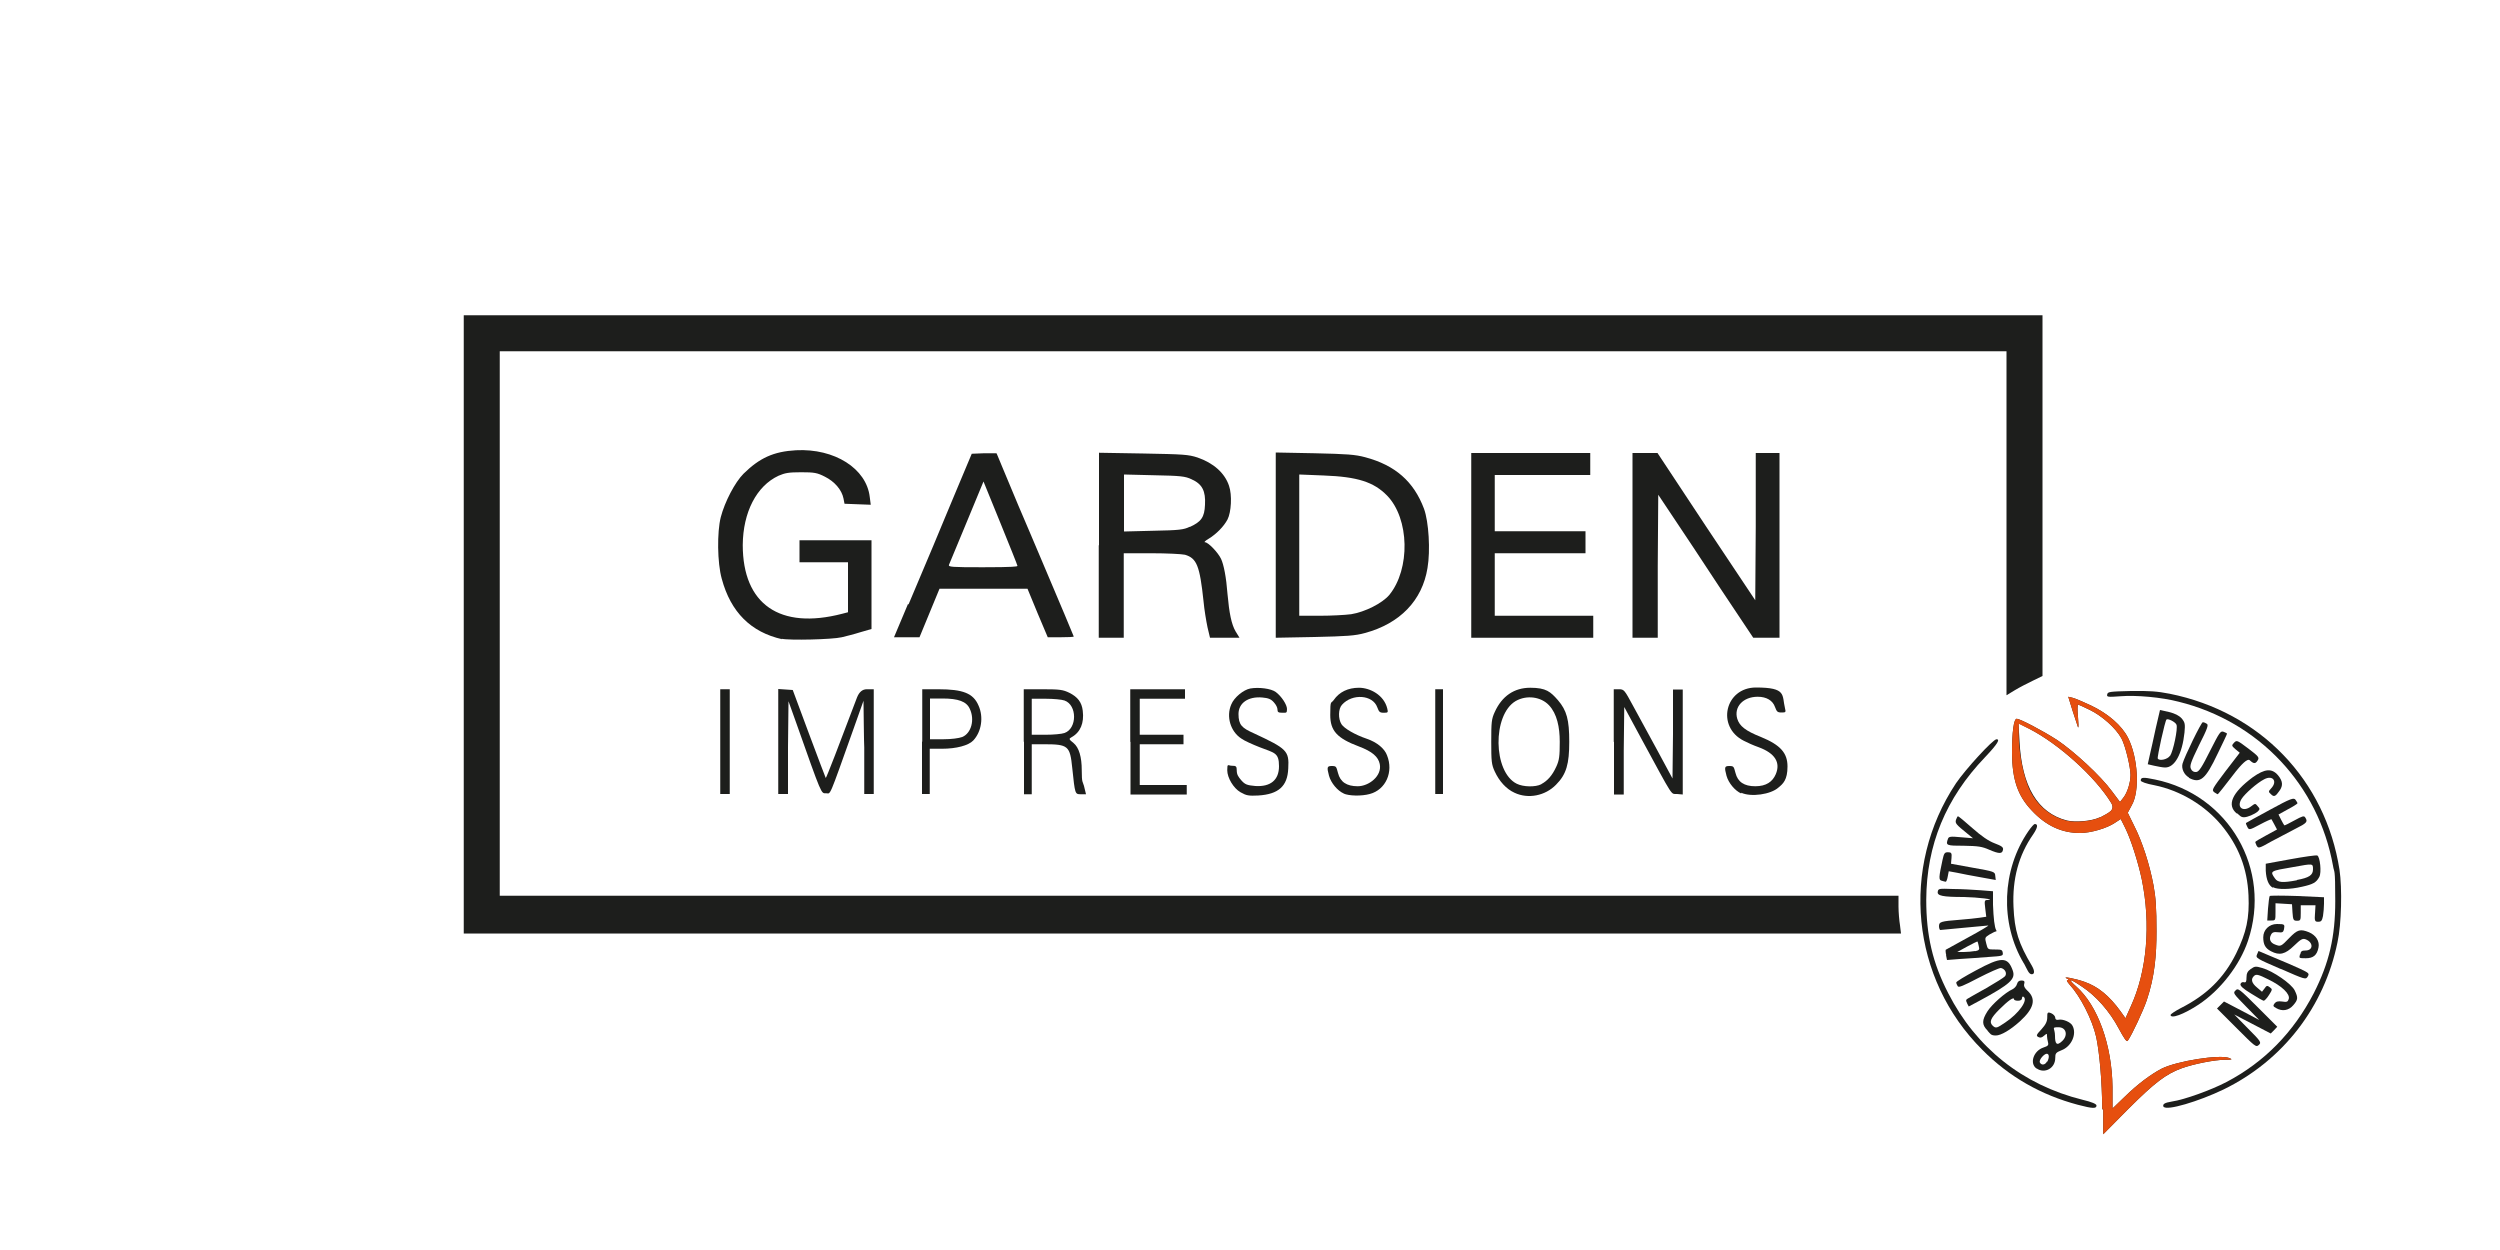 <?xml version="1.0" encoding="UTF-8"?>
<svg id="Ebene_1" xmlns="http://www.w3.org/2000/svg" xmlns:xlink="http://www.w3.org/1999/xlink" version="1.1" viewBox="0 0 1000 500">
  <!-- Generator: Adobe Illustrator 29.2.0, SVG Export Plug-In . SVG Version: 2.1.0 Build 108)  -->
  <defs>
    <style>
      .st0 {
        fill: #e64f0f;
      }

      .st1 {
        fill: #1d1e1c;
      }

      .st2 {
        fill: #fff;
      }
    </style>
  </defs>
  <rect class="st2" x="-81.4" y="-5090.6" width="1179" height="6361.5"/>
  <g>
    <g id="layer101">
      <path id="path4325" class="st1" d="M840.9,443.8c-.1-11.6-1.1-22.6-2.4-28.9-1.6-7.1-6.3-16.3-10.7-21.1-1.1-1.3-1.3-1.8-.7-1.8.6,0,.4-.3-.4-.6-2.1-1,3.4,0,7,1.3,5.5,1.9,10,5.6,14.5,11.8l2,2.8,2.1-4.7c6.5-14.1,8.1-32.9,4.4-50.9-1.4-6.7-4.4-16.1-6.6-20.5l-1.8-3.6-2.3,1.5c-3.2,2.2-9.7,4.1-14,4.1-7.3,0-13.6-2.9-19.3-9-5.6-5.9-7.8-12.3-7.9-22.9,0-8.5.7-13.8,1.9-13.8s10.3,4.7,16.3,8.6c6.8,4.6,17.3,14.3,21.7,20.3l3.3,4.4,1.4-1.8c1.5-1.9,2.8-5.9,2.8-9s-2-11.6-3.6-14.6c-2.2-4.1-7.8-9.1-12.8-11.5-2.3-1.1-4.4-2.1-4.6-2.1s-.3,2.2,0,4.9c.2,2.6.3,4.6,0,4.2-.1-.3-1.1-3.3-2.1-6.4l-1.8-5.8,1.7.4c.9.2,4.2,1.6,7.4,3.1,6.9,3.3,12.3,8,14.8,12.9,4,7.9,4.8,21.3,1.5,27l-1.6,3,2.5,5.1c3.3,6.4,6.3,15.8,7.8,23.9.9,4.8,1.2,9.1,1.2,18.5s-.7,18-3.9,27.5c-1.4,4.1-5.8,13.6-7.6,16.2-.4.6-1.4-.8-3.6-4.9-3.6-6.8-9.1-13.1-14.8-16.8-4.8-3.3-5.9-3.3-2.2,0,8.6,7.6,14.3,23.4,14.5,40.2v8.6c0,0,5.1-4.9,5.1-4.9,4.8-4.7,10.1-8.7,14.5-11,6.1-3.1,23.3-5.8,27.1-4.3,1.4.6,1.2.7-1.6.7-4.3,0-12.7,1.7-17.4,3.4-6.3,2.3-10.8,5.7-21.4,16.3l-10,10.1v-10.1ZM840,327c1.6-.8,3.6-1.9,4.3-2.6q1.3-1.3.2-3.2c-6.4-10.5-21.1-23.7-32.8-29.7l-4.3-2.2.4,7.1c.9,18.2,7.3,28.8,19,31.8,3.4.8,9.8.3,13.2-1.3Z"/>
      <path id="path4327" class="st1" d="M831.1,441.9c-14.6-3.9-27.4-11.1-38.2-22-28.5-28.4-32.9-72.9-10.5-106.6,3.8-5.6,14.8-17.6,16.2-17.6s.8,1.5-4.6,7.2c-15.7,16.4-23.4,35.1-23.5,57,0,14.3,2.5,25.2,8.8,37.4,11.1,21.8,29.9,36.7,53.7,42.6,3.8.9,5.6,1.7,5.6,2.3,0,1.3-1.4,1.3-7.5-.3Z"/>
      <path id="path4329" class="st1" d="M865.5,442.9c-.7-1.2.2-1.8,3.3-2.3,4.9-.7,15.7-4.6,21.8-7.8,15.2-8,26.8-19.9,34.9-35.5,6.2-12.2,8.6-22.6,8.6-36.8s-.4-11-.9-14.2c-5.8-32.3-29.7-57.7-61.7-65.6-6.9-1.8-17-2.7-23.3-2.2-5.2.4-5.6.3-5.3-.8.2-1,1.1-1.1,9.4-1.3,7.4-.1,10.5.1,15.6,1.1,36.2,7.3,62.3,34.5,67.9,70.4,1.1,7.4.8,21.7-.8,29-5.3,25.9-21.8,47.3-45.6,58.9-10,4.8-22.8,8.6-23.9,6.9Z"/>
      <path id="path4331" class="st1" d="M814.6,427.4c-2.9-2-1.2-7.1,2.8-8.4,1.8-.6,2.1-.9,1.8-2.1-.2-.7-.4-1.9-.4-2.5,0-1.1,0-1.1-1.2-.1-.9.8-1.5.9-2.3.5-.9-.5-.8-.9,1.3-3.1,1.7-1.9,2.3-3.1,2.3-4.8s0-2.3,1.6-1.6c.9.4,1.6,1.2,1.6,1.8s.4,1,1.3.8c1.6-.4,4.9.9,5.6,2.4,1.8,3.3-.4,8.3-4.4,9.8-2.3.9-2.5,1.3-2.5,3.1,0,4.1-4.2,6.4-7.4,4.2ZM818.9,424.7c.9-1.7.8-3.2-.2-3.2s-3.1,2.3-2.8,3.4c.6,1.3,2.1,1.2,2.9-.3ZM824.9,416.4c2.4-2.3,1.6-5.5-1.5-5.5s-1.4.3-1.4,3.4.6,4.3,2.9,2.1Z"/>
      <path id="path4333" class="st1" d="M894.6,411.2l-7.8-7.8,1.4-1.4,1.4-1.4,7.1,3.7,7,3.7-5.3-5.4c-5-5.1-5.3-5.4-4.2-6.4,1-1.1,1.5-.7,8.9,6.7l7.8,7.8-1.3,1.4-1.3,1.3-7.3-3.8-7.3-3.8,5.5,5.6c5.3,5.3,5.4,5.6,4.3,6.6-1.1,1-1.5.6-8.9-6.8Z"/>
      <path id="path4335" class="st1" d="M795,412.2c-2.3-2.3-2.3-4.1,0-7.7,1.8-2.8,7.1-7.5,10-8.8.8-.4,1.6-1.3,1.8-2.1.3-1,.8-1.4,1.8-1.4s1.4.3,1.1,1.3c-.3.9.2,1.8,1.3,2.8,3.6,3.3,2.6,7.1-3.1,12.3-3.8,3.4-7.5,5.6-9.6,5.6s-2.2-.8-3.2-1.8ZM802.1,409c5.4-3.6,9.3-9,7.3-10.3-.3-.2-.6,0-.6.6s-.6,1-1.6,1-1.6-.3-1.6-.6c0-1.1-2.3.5-5.9,4.1-3.4,3.4-4.1,5-2.7,6.4s1.9.9,5.1-1.2Z"/>
      <path id="path4337" class="st1" d="M868.3,405.9c0-.3,1.8-1.5,3.9-2.6,10.5-5.3,17.4-12.1,22.3-22,4.1-8.4,5.3-14.1,4.9-23.2-.5-10.8-4-19.8-10.9-28.1-6.6-7.9-16.4-13.8-26.7-15.9-3.3-.6-5.5-1.4-5.5-1.9,0-1.3.9-1.4,5.7-.4,29.6,6.1,46.8,35.9,37.2,64.5-3.3,9.8-11,19.7-19.7,25.5-6.1,4-11.3,5.9-11.3,4.1Z"/>
      <path id="path4339" class="st1" d="M910.4,403.2c-1.1-.6-1.3-.9-.6-1.8.6-.8,1.4-1,3-.8,1.9.3,2.3.2,2.7-1,.6-2-2.7-5.2-8.3-7.9-3.8-1.9-4.7-2.1-5.5-1.4-1.5,1.3-1.1,2.9,1.1,4.7l2,1.7,1-1.3c.8-1.2,1.1-1.3,2.1-.5,1.1.8,1.1.9-.3,3.1-.8,1.3-1.8,2.3-2.1,2.3s-2.6-1.3-5.1-2.9c-3.3-2-4.4-3.1-4.2-3.8.2-.6.8-.9,1.4-.7.8.2,1-.3,1-1.9s.4-2.5,1.7-3.4c1.6-1.1,1.9-1.2,4.6-.4,4.3,1.2,11.8,6.4,13,9,1.4,2.9,1.3,3.7-.6,5.9-1.8,2.1-4.4,2.6-6.9,1.1Z"/>
      <path id="path4341" class="st1" d="M786.9,401.4c-.6-1.1-.6-1.5.1-1.9.5-.3,3.9-2.3,7.6-4.3,3.6-2.1,7-4.2,7.4-4.7.9-1.1.1-2.9-1.6-3.3-.6-.1-4.6,1.7-8.9,3.9-6.3,3.3-8,4-8.4,3.4-.3-.5-.6-1.1-.6-1.5s3.5-2.5,7.8-4.8c10.3-5.6,12.8-5.6,14.8,0,1.2,3.4-.9,5.4-13.3,12.1l-4.3,2.3-.7-1.3Z"/>
      <path id="path4343" class="st1" d="M912.3,387.6c-9.7-4.2-10.1-4.4-9.5-5.8l.6-1.4,6.4,2.7c3.4,1.4,8.1,3.4,10.2,4.4,3.6,1.7,3.8,1.9,3.1,3.1-.8,1.3-.9,1.3-10.9-3.1Z"/>
      <path id="path4345" class="st1" d="M809.5,385.3c-9.6-16.1-8.8-37.4,1.9-52.9,1.1-1.6,2.2-2.8,2.5-2.8,1.4,0,1.2,1.4-.6,4.1-5.9,8.4-8.4,18-7.9,29,.4,9.6,2,14.6,7.4,23.7,1.1,1.9,1.1,3.3-.1,3.3s-1.8-1.9-3.1-4.3Z"/>
      <path id="path4347" class="st1" d="M778.5,382.1c-.3-1.1-.3-2.1-.2-2.2s4.1-2.3,8.9-4.9c4.8-2.6,8.5-4.8,8.1-4.8s-4.7.4-9.7.9c-5,.5-9.3.9-9.5.9s-.5-.7-.5-1.5c0-1.8.7-2,8.4-2.6,2.8-.2,6.3-.6,7.8-.8l2.7-.4-.4-3.3c-.4-3.2-.3-3.4,1-3.4,3.6-.2-4.2-1.1-9.5-1.2-8.6,0-10.8-.5-10.5-2.1.2-1.3.5-1.3,6.1-1.1,3.3,0,8.2.3,11,.5l5,.4v5.4c.2,5.3.6,9.1,1.3,10.2.2.3.1.5-.2.5s-1.4.6-2.5,1.2c-1.9,1.2-1.9,1.3-1.3,3.6.6,2.4.6,2.4,3.5,2.4,2.6,0,2.9.1,3.1,1.3.2,1.3-.1,1.3-5.9,1.7-3.4.3-8.4.6-11.3.8l-5.1.4-.4-2ZM790,380.5c1.7-.4,1.9-.6,1.5-2.1-.2-.9-.4-1.7-.5-1.8,0-.1-1.9.8-4.1,2l-4,2.2h2.6c1.4,0,3.5-.2,4.6-.4Z"/>
      <path id="path4349" class="st1" d="M920.1,381.8c.2-1.3.6-1.6,2.1-1.6,3.2,0,3.2-3.3,0-4.5-1.2-.4-1.9,0-4.6,2.6-3.5,3.4-5.8,4-9.2,2.2-2.3-1.2-3.1-2.7-3.1-5.6s2.3-5.3,5.5-5.3,3.1.2,2.8,2.1c-.3,1.2-.6,1.4-2.4,1.2-1.6-.2-2.3,0-2.8,1-.9,1.7-.3,3.2,1.6,3.9,2.3.9,2.4.8,5.7-2.6s4.4-3.7,7.9-2.3c2.8,1.2,4.3,3.6,3.8,6.1-.6,3.1-2.1,4.3-5.1,4.3s-2.6-.1-2.3-1.6Z"/>
      <path id="path4351" class="st1" d="M185.5,249.7v-123.6h631.5v144.3l-3.9,1.9c-2.1,1-5.4,2.7-7.2,3.8l-3.3,2v-137.6H199.9v217.8h559.5v4.3c0,2.3.3,5.7.6,7.5l.4,3.3H185.5v-123.6Z"/>
      <path id="path4353" class="st1" d="M926,365.5l.2-3.4h-5.9v3.1c0,2.9-.1,3.1-1.5,3.1s-1.6-.3-1.8-3.3l-.2-3.3-3.3-.2-3.3-.2v3.4c0,3.4,0,3.5-1.6,3.5h-1.7l.3-4.7c.2-2.6.5-4.9.7-5.1s5.1-.2,11,0l10.7.5v2.6c0,1.4-.2,3.6-.4,4.9-.4,1.9-.7,2.3-1.9,2.3s-1.6-.1-1.3-3.4Z"/>
      <path id="path4355" class="st1" d="M909.2,355.1c-1.7-.8-2.7-3.2-2.9-6.8v-2.8c-.1,0,9.8-1.8,9.8-1.8,5.5-1,10.3-1.7,10.8-1.5,1.1.4,1.8,6.9.8,8.6-1.2,2.2-2.4,2.9-6.9,3.9-4.8,1.1-9.6,1.2-11.6.2ZM918.7,352c4.9-.9,6.5-1.9,6.5-4.3s0-2.3-7.8-.9c-9.5,1.6-9.5,1.6-7.4,4.6,1.1,1.6,3,1.8,8.8.7Z"/>
      <path id="path4357" class="st1" d="M776.7,352.3c-1.3-.3-1.2-1.3.3-8.3.6-2.8.9-3.1,2.2-3.1s1.6.3,1.4,2.3l-.2,2.3,8.8,1.6c8.5,1.5,8.8,1.6,8.9,3.2l.2,1.7-6.1-1.1c-3.4-.6-7.6-1.4-9.4-1.8l-3.3-.6-.4,2.1c-.2,1.2-.6,2.1-.8,2.1-.2,0-.9-.2-1.6-.4Z"/>
      <path id="path4359" class="st1" d="M795.7,339.9c-2.9-1.3-4.5-1.5-10.1-1.6-7.1,0-7.4-.1-6.4-2.8.3-.9,1.1-1,5.2-.6l4.8.4-2.2-1.8c-4.7-3.8-5-4.2-4.6-5.6.3-.8.6-1.4.8-1.4s2.8,2.1,5.7,4.7c3.6,3.2,6.5,5.2,8.9,6.1,2.9,1.1,3.6,1.6,3.4,2.6-.3,1.7-1.5,1.7-5.5,0Z"/>
      <path id="path4361" class="st1" d="M902.7,338.4c-.3-.7-.6-1.4-.6-1.6s1.9-1.3,4.3-2.6l4.4-2.4-1-1.9c-.6-1.1-1.1-2.1-1.2-2.2s-2.2.8-4.6,2.1c-4.3,2.3-4.4,2.3-5.1.9-.4-.7-.6-1.4-.5-1.5s4.4-2.5,9.6-5.3c8.4-4.6,9.5-4.9,10.2-4,.4.6.8,1.2.8,1.4s-1.7,1.3-3.8,2.4l-3.8,2.1,1,2c.6,1.1,1.1,2.1,1.3,2.3s1.9-.8,4-1.9c3.3-1.8,3.9-2,4.4-1.2,1.1,1.7.7,2.2-3.9,4.5-2.5,1.3-6.9,3.6-9.7,5.1-4.9,2.8-5.2,2.8-5.8,1.7Z"/>
      <path id="path4363" class="st1" d="M894.7,325.4c-4.1-3.4-1.9-8.3,6.4-14.5,4.8-3.4,7.6-3.7,10.1-.8,1.9,2.3,2.1,4.1.6,6.2-1.6,2.3-2.2,2.6-3.4,1.4-1.1-1-1.1-1.1.1-2.4,2.6-2.8.6-5.4-2.8-3.6-2.8,1.4-7.8,5.8-9.1,7.9-2.1,3.4.7,5.4,3.9,2.9,1.6-1.2,1.6-1.2,2.6,0,.9,1,.9,1.2,0,2.1-1.3,1.1-4.1,2.3-5.5,2.3s-1.7-.8-2.8-1.6Z"/>
      <path id="path4365" class="st1" d="M496.2,316.9c-2.8-1.6-5.3-5.8-5.3-8.8s.3-1.8,1.9-1.8,1.9.2,1.9,1.9.7,2.6,1.8,3.9c1.5,1.7,2.3,2,5.6,2.3,6.1.4,9.5-2.4,9.5-7.9s-1.8-5.3-7.7-7.6c-2.8-1.1-6.2-2.6-7.4-3.5-4.3-2.8-6.1-8.8-4-13.6,1.1-2.8,4.9-5.9,7.6-6.4,3.4-.6,8.3,0,10.2,1.4,2.3,1.7,4.5,5.1,4.5,6.8s-.3,1.5-1.9,1.5-1.9-.3-1.9-1.2-.6-2-1.4-2.9c-1.1-1.3-2.2-1.8-4.7-2-5.6-.5-9.5,2.2-9.5,6.6s1.4,5.6,6.1,7.7c13.3,6.2,14.2,7,13.8,14.1-.3,7.1-3.9,10.3-12,10.8-3.8.2-4.8,0-6.9-1.2Z"/>
      <path id="path4367" class="st1" d="M537.5,317.4c-2.5-1.1-5.1-4.2-5.9-7.1-.9-3.4-.8-3.9,1.1-3.9s1.8.3,2.5,2.8c.9,3.6,3.5,5.3,7.9,5.3s9.8-4.1,8.8-8.9c-.6-2.9-3-5-8.3-7-8.8-3.3-11.5-6.3-11.5-12.6s.3-4.4,1.4-6c2.2-3.2,5.7-4.9,10.1-4.9s10,2.9,11.3,8.3c.4,1.6.3,1.7-1.4,1.7s-1.9-.4-2.6-2.2c-1.8-5-10-5.6-14.1-1-1.5,1.6-1.6,5.6-.2,7.8,1.1,1.7,5.4,4.2,10.1,5.8,4.1,1.4,7.1,3.9,8.1,6.6,2.7,6.7-.5,13.8-6.9,15.5-3.3.9-8.3.8-10.5-.2Z"/>
      <path id="path4369" class="st1" d="M605.8,317.1c-3.3-1.5-6.1-4.6-7.9-8.5-1.3-2.8-1.4-4.1-1.4-11.9s.1-9.1,1.4-11.9c2.9-6.4,7.8-9.7,14.2-9.7s8.1,1.6,11.1,5c3.5,4.1,4.5,7.8,4.5,16.6s-1.1,13-5.3,17.2c-4.3,4.4-11.1,5.8-16.6,3.2ZM616.6,313.6c2.4-1.3,4.3-3.4,5.9-6.9,1.2-2.6,1.4-4.2,1.4-10s-1.1-11.2-4.3-14.6c-3.2-3.4-8.9-4.2-13.3-1.7-9.4,5.5-9.1,28.4.4,33.1,2.6,1.3,7.5,1.4,9.8.2Z"/>
      <path id="path4371" class="st1" d="M696.5,317.4c-2.5-1.1-5.1-4.2-5.9-7.1-.9-3.4-.8-3.9,1.1-3.9s1.8.3,2.5,2.8c.9,3.6,3.5,5.3,7.9,5.3s6.9-1.8,8.2-4.8c2-4.7-.3-8.4-6.8-10.8-2-.7-4.7-1.9-6-2.6-11.1-5.6-7.5-21.3,4.9-21.3s10.3,3,11.6,8.3c.4,1.6.3,1.7-1.4,1.7s-1.9-.4-2.6-2.2c-.9-2.6-3.4-4.1-6.9-4.1-5.9,0-9.6,4.1-8.2,8.8.9,2.9,3.2,4.8,9.5,7.3,7.8,3.2,10.6,6.4,10.6,11.8s-1.8,6.9-3.6,8.4c-3.1,2.8-11,3.9-14.9,2.1Z"/>
      <path id="path4373" class="st1" d="M288.1,296.7v-21h3.8v41.9h-3.8v-21Z"/>
      <path id="path4375" class="st1" d="M311.3,296.6v-21l2.9.2,2.9.2,6.5,17.5c3.6,9.6,6.6,17.6,6.7,17.7.2.1,5.5-13.6,12.5-32.2q1.3-3.3,3.9-3.3h2.8v41.9h-3.8v-18.6c-.1,0-.3-18.7-.3-18.7l-3.9,11c-10.3,28.9-9.1,26-11.1,26s-1.5,1.3-12-28.4l-3-8.4-.2,18.5v18.6h-3.9v-21Z"/>
      <path id="path4377" class="st1" d="M368.9,296.7v-21h6.4c9.9,0,14,1.6,16.1,6.5,2.1,4.6,1.2,10.5-2.1,14-1.9,2-6.8,3.3-12.5,3.3h-4.9v18.1h-3.1v-21ZM384.9,294.8c3.6-1.5,5.1-6.9,3-11.3-1.3-2.9-4.6-4.1-10.9-4.1h-5v16.3h5.3c3.3,0,6.2-.4,7.6-.9Z"/>
      <path id="path4379" class="st1" d="M409.5,296.7v-21h7.7c6.8,0,8,.2,10.5,1.4,3.4,1.7,5,3.8,5.4,7.2.6,4.9-.9,8.6-4.5,10.6-1.1.6-1.1.8.8,2.3,2.2,1.8,3.3,5.6,3.3,10.9s.4,4.4.9,6.3l.8,3.3h-2.1c-2.3,0-2.3,0-3.4-10.5-.9-8.9-1.6-9.5-11.3-9.5h-4.9v20h-3.1v-21ZM425.8,293.2c5.1-1.8,5.1-11.2,0-13-1.1-.4-4.5-.7-7.5-.7h-5.6v14.4h5.6c3,0,6.4-.3,7.5-.7Z"/>
      <path id="path4381" class="st1" d="M452.1,296.7v-21h21.9v3.8h-18.1v14.4h17.5v3.8h-17.5v16.3h18.8v3.8h-22.5v-21Z"/>
      <path id="path4383" class="st1" d="M574.1,296.7v-21h3.1v41.9h-3.1v-21Z"/>
      <path id="path4385" class="st1" d="M645.5,296.7v-21h2.1c2,0,2.2.3,5.5,6.4,1.9,3.5,6.3,11.5,9.7,17.8l6.2,11.5.2-17.8v-17.8h3.9v42l-2.3-.2c-2.6-.2-1,2.3-14.3-22.2l-6.8-12.6-.2,17.5v17.5h-3.9v-21Z"/>
      <path id="path4387" class="st1" d="M885.6,316.8c-1-.8-.6-1.4,4.6-8.3l5.7-7.4-1.7-1.4c-1.6-1.4-1.6-1.5-.6-2.6,1.1-1.1,1.2-1.1,5.7,2.3,4.1,3.1,4.5,3.6,3.8,4.7-.9,1.5-1.6,1.5-3.2,0q-1.3-1.2-6.9,6.2c-3.1,4.1-5.8,7.4-5.9,7.4s-.8-.4-1.4-.8Z"/>
      <path id="path4389" class="st1" d="M875.6,311c-2-1.1-3.1-3.6-2.6-5.5.8-2.9,7.5-16.6,8.1-16.6s1.1.3,1.6.6c.8.4.3,1.9-3.1,8.6-3.4,7-3.8,8.3-3.2,9.5.4.9,1.2,1.3,2.1,1.2,1.1-.1,2.3-2,5.5-8.4,3.8-7.5,4.2-8.1,5.4-7.7.8.3,1.4.6,1.4.8s-1.7,3.8-3.8,8.1c-4.8,10.1-6.9,12-11.5,9.5Z"/>
      <path id="path4391" class="st1" d="M861.7,306.3l-2.6-.6.8-3.6c.4-1.9,1.6-6.8,2.4-10.8l1.7-7.3,3.6.8c2.4.6,4,1.4,5.1,2.6,1.3,1.6,1.4,2.2,1.1,5.6-.9,8.5-3.9,14.1-7.8,14-.9,0-2.9-.4-4.3-.7ZM868,302.4c1.3-1.9,3.2-11,2.6-12.5-.4-1.1-3.4-2.6-4-2.1s-3.8,15.1-3.5,15.6c.6,1.1,3.9.4,4.9-1.1Z"/>
      <path id="path4393" class="st1" d="M312.9,255.7c-12.5-2.8-20.6-10.8-24.2-24.2-1.8-6.4-1.9-18.7-.4-24.6,1.6-6.2,5.7-14,9.1-17.4,6.4-6.3,12-8.9,21-9.4,15.4-.8,28.2,7.3,29.5,18.7l.4,3.1-5.3-.2-5.2-.2-.4-2.1c-.7-3.5-3.6-6.8-7.4-8.7-3.1-1.6-4.3-1.8-9.5-1.8s-6.5.3-9.1,1.4c-8.8,4.1-14.2,14.6-14.3,27.7,0,23.7,14.8,34,39.8,27.5l2.3-.6v-20h-19.4v-8.8h28.8v35.5l-4.5,1.3c-2.5.8-5.8,1.6-7.4,2-3.8.9-21,1.3-24.1.6Z"/>
      <path id="path4395" class="st1" d="M363.4,241.8c3.1-7.3,7.6-18,10-23.7,2.3-5.7,6.8-16.2,9.8-23.5l5.5-13.1,5-.2h4.9c0-.1,2.1,5,2.1,5,1.2,2.9,4.2,10,6.6,15.8,2.5,5.9,6.9,16.1,9.7,22.8,2.8,6.7,6.8,16.1,8.8,20.8,2,4.8,3.7,8.8,3.7,8.9,0,.2-2.3.3-5.2.3h-5.2l-4.1-9.7-4-9.7h-35.2l-4,9.7-4,9.7h-10.2l5.6-13.3ZM407,226.4c0-.3-3.1-8-6.8-17.1l-6.8-16.7-6.7,16.2c-3.7,8.9-6.9,16.6-7.1,17.1-.4.9,1.1,1,13.5,1s13.8-.3,13.8-.5Z"/>
      <path id="path4397" class="st1" d="M439.6,218.1v-37l17.7.3c16.1.3,18,.4,21.7,1.6,6.4,2.2,10.9,6.2,12.6,11.3,1.3,3.7.9,10.6-.6,13.5-1.5,2.8-4.4,5.8-7.7,7.8-1.2.7-1.8,1.3-1.3,1.3,1.3,0,5.2,4.1,6.4,6.6,1.1,2.3,2.1,7.4,2.6,14.1.7,7.8,1.6,12.1,3.2,14.9l1.6,2.6h-11.8l-1-4.2c-.5-2.4-1.3-7.1-1.6-10.5-1.5-14.1-2.7-17.1-7.4-18.5-1.3-.3-7.3-.6-13.4-.6h-11.1v33.8h-10v-37ZM475.9,210.8c4.6-2.1,5.9-3.9,6.1-8.9.3-5.5-1.1-8.3-5.4-10.2-2.5-1.2-4.4-1.4-14.9-1.6l-12.1-.3v22.8l11.8-.3c10.2-.2,12.1-.4,14.5-1.6Z"/>
      <path id="path4399" class="st1" d="M510.3,218.1v-37.1l15.5.3c13.1.3,16.2.5,20.3,1.6,12,3.2,19.4,9.7,23.5,20.6,1.9,5.2,2.6,16.7,1.4,23.7-2.1,13-11,22.2-25,26-4,1.1-7.2,1.3-20.2,1.6l-15.5.3v-37.1ZM540.4,245.7c5.6-.9,12.5-4.4,15.3-7.7,8.5-10.4,8.1-30.6-.9-39.8-5.3-5.4-11.8-7.5-25.2-8l-9.9-.4v56.5h8.3c4.5,0,10.1-.3,12.3-.6Z"/>
      <path id="path4401" class="st1" d="M588.5,218.1v-36.9h47.6v8.8h-38.2v22.5h36.3v8.8h-36.3v25h39.4v8.8h-48.8v-36.9Z"/>
      <path id="path4403" class="st1" d="M653,218.1v-36.9h10l19.5,29.5,19.6,29.4.2-29.4v-29.5h9.5v73.9h-10.5l-13-19.5c-7.1-10.8-15.6-23.7-19-28.7l-6-9-.2,28.6v28.6h-10.1v-36.9Z"/>
    </g>
    <g id="layer102">
      <path id="path4406" class="st0" d="M840.9,443.8c-.1-11.6-1.1-22.6-2.4-28.9-1.6-7.1-6.3-16.3-10.7-21.1-1.1-1.3-1.3-1.8-.7-1.8.6,0,.4-.3-.4-.6-2.1-1,3.4,0,7,1.3,5.5,1.9,10,5.6,14.5,11.8l2,2.8,2.1-4.7c6.5-14.1,8.1-32.9,4.4-50.9-1.4-6.7-4.4-16.1-6.6-20.5l-1.8-3.6-2.3,1.5c-3.2,2.2-9.7,4.1-14,4.1-7.3,0-13.6-2.9-19.3-9-5.6-5.9-7.8-12.3-7.9-22.9,0-8.5.7-13.8,1.9-13.8s10.3,4.7,16.3,8.6c6.8,4.6,17.3,14.3,21.7,20.3l3.3,4.4,1.4-1.8c1.5-1.9,2.8-5.9,2.8-9s-2-11.6-3.6-14.6c-2.2-4.1-7.8-9.1-12.8-11.5-2.3-1.1-4.4-2.1-4.6-2.1s-.3,2.2,0,4.9c.2,2.6.3,4.6,0,4.2-.1-.3-1.1-3.3-2.1-6.4l-1.8-5.8,1.7.4c.9.2,4.2,1.6,7.4,3.1,6.9,3.3,12.3,8,14.8,12.9,4,7.9,4.8,21.3,1.5,27l-1.6,3,2.5,5.1c3.3,6.4,6.3,15.8,7.8,23.9.9,4.8,1.2,9.1,1.2,18.5s-.7,18-3.9,27.5c-1.4,4.1-5.8,13.6-7.6,16.2-.4.6-1.4-.8-3.6-4.9-3.6-6.8-9.1-13.1-14.8-16.8-4.8-3.3-5.9-3.3-2.2,0,8.6,7.6,14.3,23.4,14.5,40.2v8.6c0,0,5.1-4.9,5.1-4.9,4.8-4.7,10.1-8.7,14.5-11,6.1-3.1,23.3-5.8,27.1-4.3,1.4.6,1.2.7-1.6.7-4.3,0-12.7,1.7-17.4,3.4-6.3,2.3-10.8,5.7-21.4,16.3l-10,10.1v-10.1ZM840,327c1.6-.8,3.6-1.9,4.3-2.6q1.3-1.3.2-3.2c-6.4-10.5-21.1-23.7-32.7-29.6l-4.3-2.1v4.6c0,6,1.4,14.2,3.5,19.8,2.7,7.3,8.5,12.6,15.7,14.4,3.4.8,9.8.3,13.2-1.3Z"/>
    </g>
  </g>
</svg>